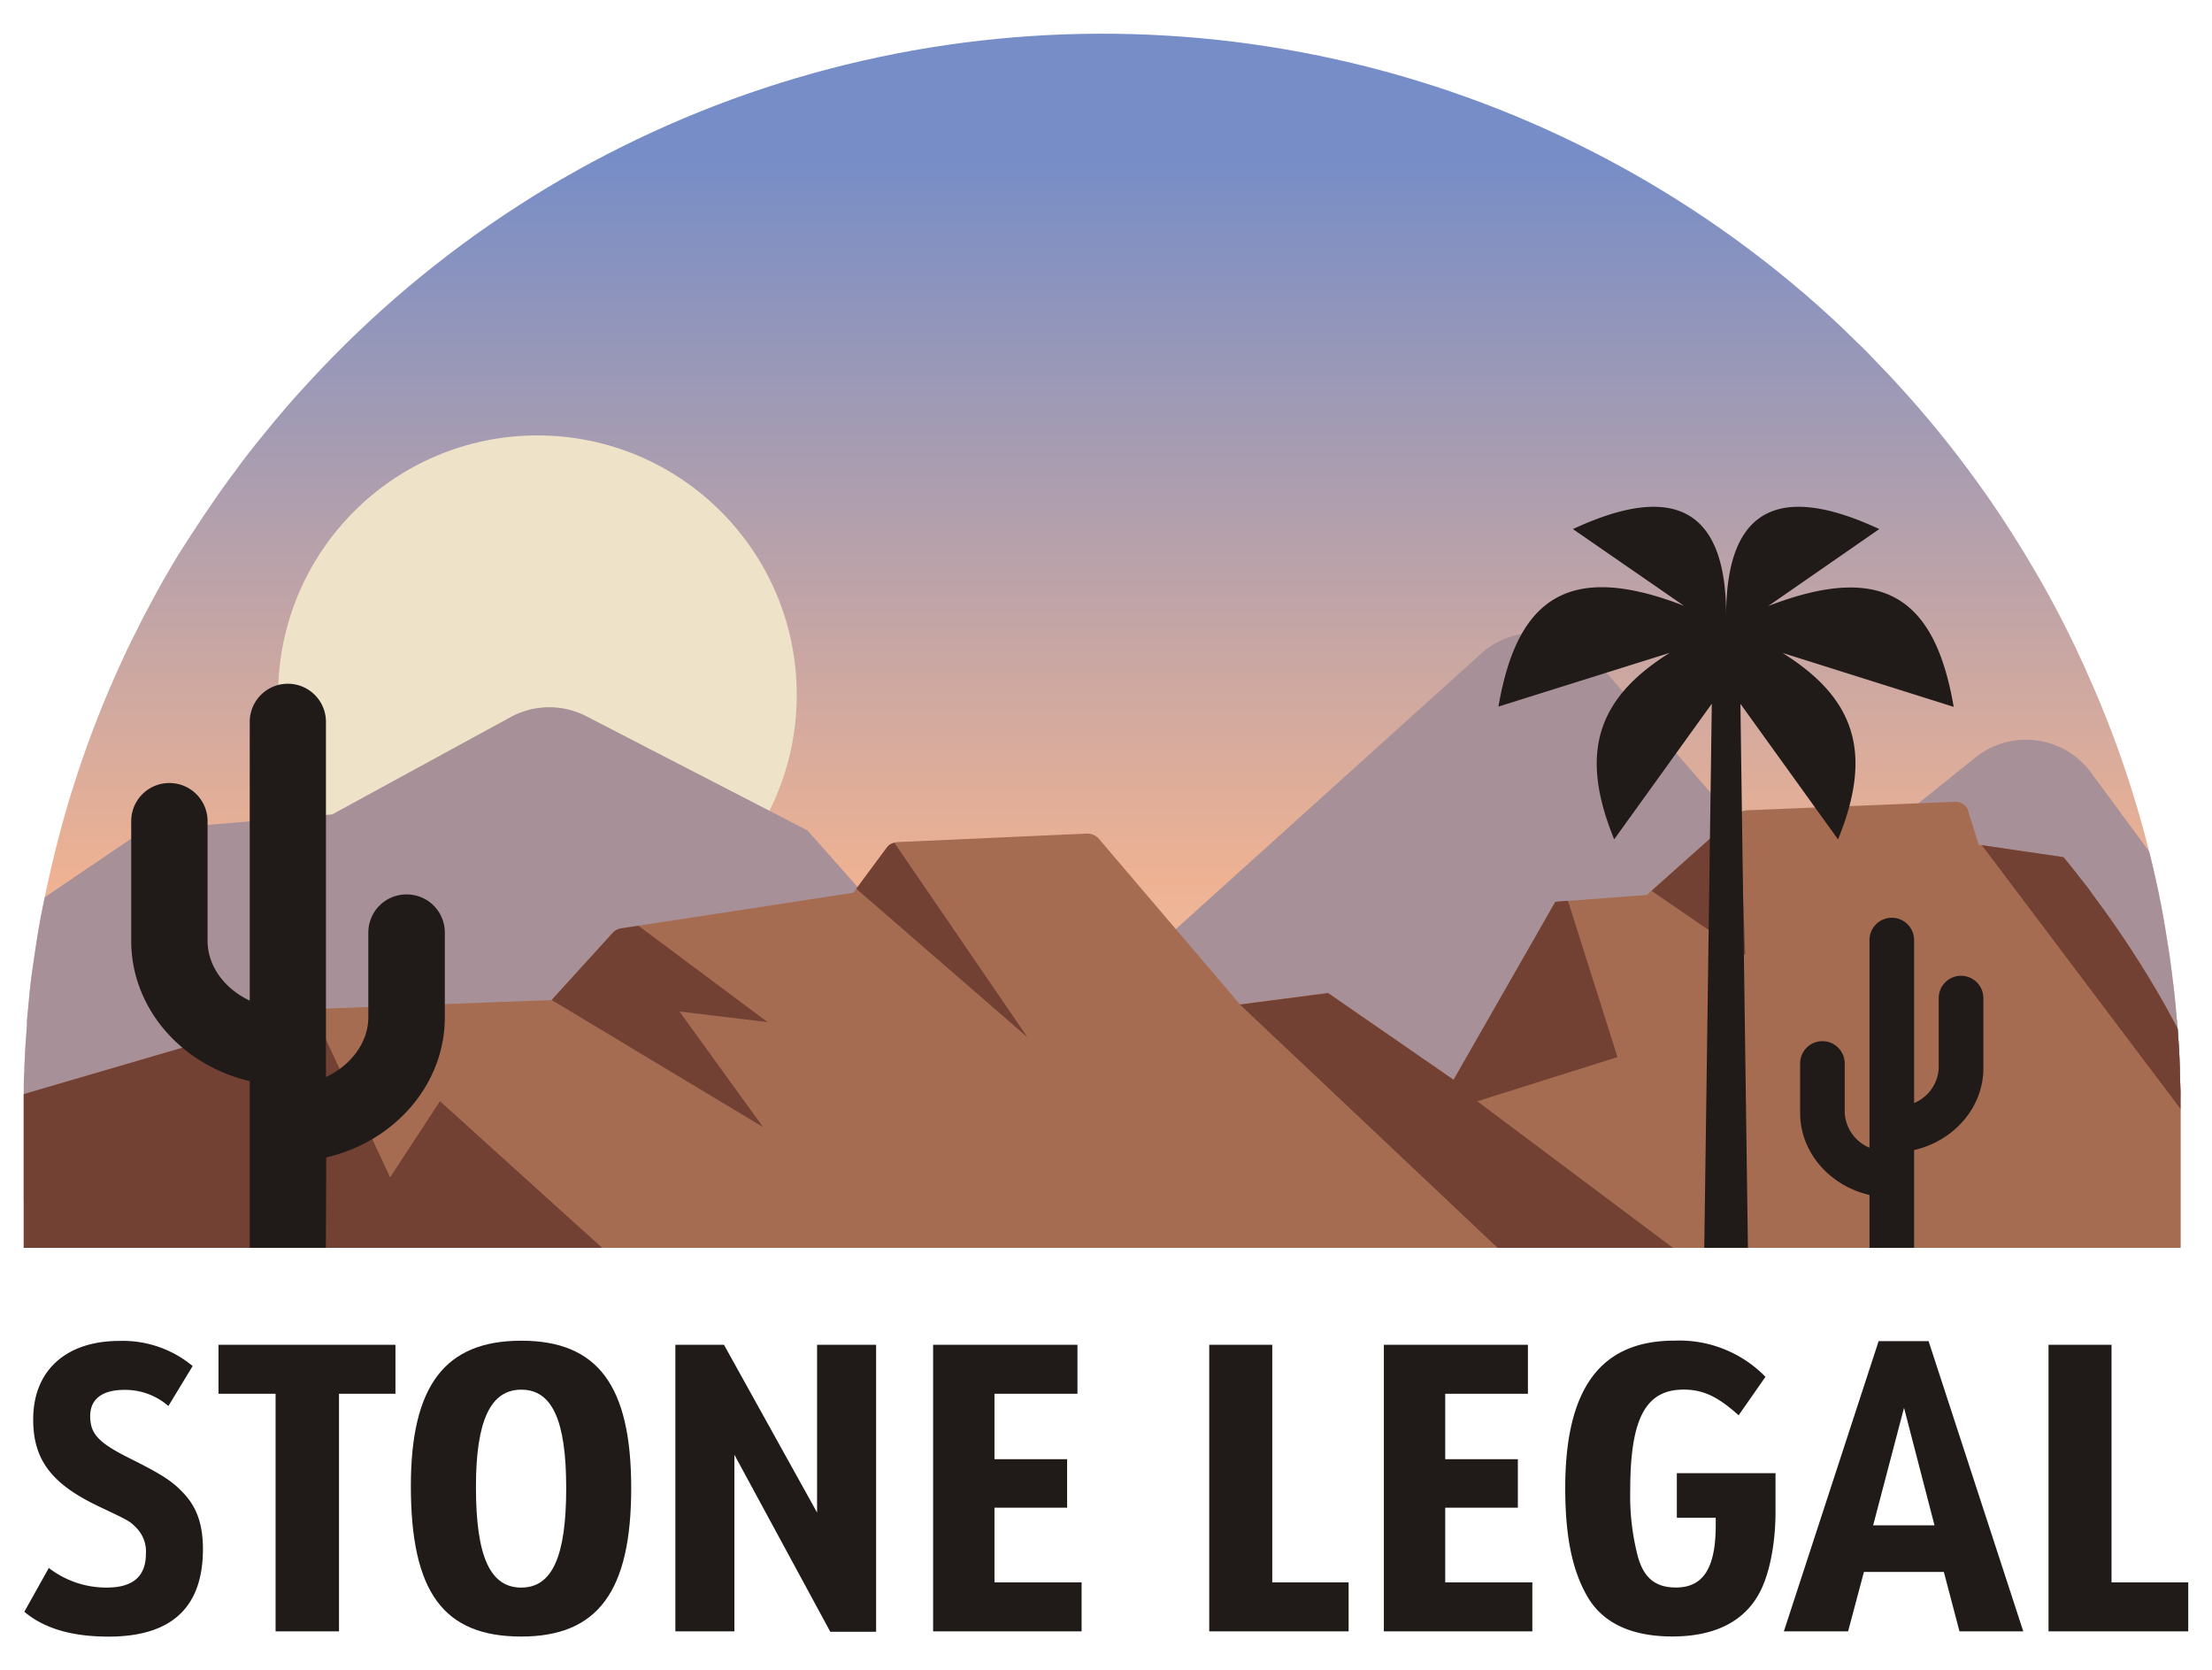<?xml version="1.0" encoding="UTF-8"?>
<svg xmlns="http://www.w3.org/2000/svg" xmlns:xlink="http://www.w3.org/1999/xlink" id="Layer_1" data-name="Layer 1" viewBox="0 0 310 234">
  <defs>
    <style>.cls-1{fill:none;}.cls-2,.cls-9{fill:#201b18;}.cls-3{clip-path:url(#clip-path);}.cls-4{fill:url(#linear-gradient);}.cls-5{fill:#eee3c8;}.cls-6{fill:#a79098;}.cls-7{fill:#a56c51;}.cls-8{fill:#724134;}.cls-9{fill-rule:evenodd;}</style>
    <clipPath id="clip-path">
      <path class="cls-1" d="M305.6,155.3v19.54H3.33V155.3c0-.82,0-1.68,0-2.5s0-1.77.08-2.62V150a1.55,1.55,0,0,0,0-.21c.07-2.1.2-4.17.37-6.24,0-.18,0-.39,0-.57.12-1.37.25-2.76.39-4.14s.32-2.68.52-4,.42-2.9.66-4.32.52-2.87.81-4.27c.21-1.1.45-2.19.7-3.27a148.51,148.51,0,0,1,9.83-29.52c.74-1.63,1.5-3.26,2.33-4.86.69-1.44,1.42-2.85,2.2-4.26,1.2-2.28,2.49-4.51,3.83-6.71C27.37,74,29.71,70.41,32.22,67a.33.33,0,0,0,.06-.1l.49-.64c1.37-1.9,2.83-3.76,4.33-5.58q3-3.73,6.31-7.28A151.07,151.07,0,0,1,251,39.57c2.51,2.08,4.93,4.23,7.29,6.47,1,1,2,1.94,3,2.92.71.73,1.44,1.46,2.11,2.19,1.53,1.56,3,3.18,4.46,4.82A150.62,150.62,0,0,1,284.78,79.3a138.26,138.26,0,0,1,7,13.38c.26.53.48,1,.71,1.58l0,0A144,144,0,0,1,299,111.47q1.24,4,2.23,8c.62,2.45,1.17,4.93,1.65,7.42.25,1.31.49,2.62.7,4s.44,2.65.61,4c.1.72.2,1.45.28,2.18s.16,1.23.23,1.84c.13,1.2.24,2.4.35,3.61,0,.16,0,.31.05.45s0,.39.05.57c.16,2.07.29,4.14.35,6.24a.71.71,0,0,0,0,.21v.2c0,.85.07,1.73.08,2.62S305.6,154.48,305.6,155.3Z"></path>
    </clipPath>
    <linearGradient id="linear-gradient" x1="154.47" y1="21.56" x2="154.47" y2="202.71" gradientUnits="userSpaceOnUse">
      <stop offset="0" stop-color="#768dc7"></stop>
      <stop offset="0.56" stop-color="#eeb293"></stop>
      <stop offset="1" stop-color="#eee3c8"></stop>
    </linearGradient>
  </defs>
  <path class="cls-2" d="M6.84,219.69a13.19,13.19,0,0,0,8.1,2.75c3.71,0,5.51-1.57,5.51-4.78a4.72,4.72,0,0,0-1.4-3.65c-.9-.9-.9-.9-5.18-2.93-6.63-3.15-9.22-6.52-9.22-12.2,0-6.86,4.61-11,12.09-11A15.31,15.31,0,0,1,27,191.4L23.6,197a9.2,9.2,0,0,0-6.18-2.26c-3.1,0-4.78,1.3-4.78,3.66,0,2.53,1.18,3.77,5.68,6,4.27,2.14,5.79,3.09,7.37,4.78,1.91,2,2.75,4.44,2.75,7.87,0,8.16-4.39,12.26-13.22,12.26-5.11,0-9-1.12-11.81-3.48Z"></path>
  <path class="cls-2" d="M38.62,195.28h-8v-6.86h24.8v6.86H47.51v33.29H38.62Z"></path>
  <path class="cls-2" d="M88.46,208.5c0,14.45-4.67,20.8-15.41,20.8-10.91,0-15.47-6.24-15.47-21.09,0-14.06,4.78-20.36,15.47-20.36S88.46,194.1,88.46,208.5Zm-21.76-.17c0,9.78,2,14.11,6.35,14.11s6.3-4.38,6.3-13.94-2-13.79-6.3-13.79S66.7,199.05,66.7,208.33Z"></path>
  <path class="cls-2" d="M94.65,188.42h6.81l13.05,23.51V188.42h8.27v40.21h-6.42l-13.44-24.8v24.74H94.65Z"></path>
  <path class="cls-2" d="M130.77,188.42H151v6.86H139.37v9.17h10.18v6.8H139.37v10.46h12.21v6.86H130.77Z"></path>
  <path class="cls-2" d="M169.47,188.42h8.83v33.29H189v6.86H169.47Z"></path>
  <path class="cls-2" d="M193.94,188.42h20.19v6.86H202.54v9.17h10.18v6.8H202.54v10.46h12.21v6.86H193.94Z"></path>
  <path class="cls-2" d="M235,206.41h13.83v5.4c0,4.62-.9,8.95-2.31,11.48-2.19,4-6.35,6-12.14,6s-9.79-1.91-11.93-5.62-3.09-8.49-3.09-15.18c0-13.95,4.95-20.65,15.3-20.65a16.86,16.86,0,0,1,12.76,5.07l-3.76,5.39c-2.93-2.64-5-3.6-7.71-3.6-5.29,0-7.48,4-7.48,14.07a33.56,33.56,0,0,0,1.07,9.33c.84,3,2.47,4.33,5.34,4.33,3.83,0,5.57-2.75,5.57-8.72v-1.06H235Z"></path>
  <path class="cls-2" d="M261.22,220.25,259,228.57h-9l13.28-40.66h7l13.27,40.66h-8.94l-2.19-8.32Zm5.62-23-4.33,16.47h8.6Z"></path>
  <path class="cls-2" d="M287.09,188.42h8.83v33.29h10.75v6.86H287.09Z"></path>
  <g class="cls-3">
    <path class="cls-4" d="M305.6,153.69v21.15H3.33V153.69c0-.83,0-1.69,0-2.51s0-1.76.08-2.62v-.2a1.55,1.55,0,0,0,0-.21c.07-2.1.2-4.17.37-6.24,0-.18,0-.39,0-.56.12-1.38.25-2.77.39-4.14s.32-2.69.52-4,.42-2.9.66-4.32.52-2.86.81-4.27c.21-1.1.45-2.18.7-3.27a148.42,148.42,0,0,1,9.83-29.51c.74-1.64,1.5-3.27,2.33-4.87.69-1.44,1.42-2.85,2.2-4.26,1.2-2.28,2.49-4.51,3.83-6.71,2.22-3.64,4.56-7.18,7.07-10.61a.47.47,0,0,0,.06-.09l.49-.65c1.37-1.89,2.83-3.75,4.33-5.58q3-3.74,6.31-7.28A151.07,151.07,0,0,1,251,38c2.51,2.08,4.93,4.24,7.29,6.47,1,1,2,1.94,3,2.93.71.72,1.44,1.45,2.11,2.18q2.3,2.36,4.46,4.82a150.7,150.7,0,0,1,16.88,23.34,137,137,0,0,1,7,13.37c.26.54.48,1,.71,1.59h0a143.49,143.49,0,0,1,6.43,17.2c.83,2.63,1.57,5.32,2.23,8q.93,3.69,1.65,7.42c.25,1.31.49,2.62.7,4s.44,2.66.61,4c.1.73.2,1.45.28,2.18s.16,1.23.23,1.85c.13,1.19.24,2.39.35,3.6,0,.16,0,.31.05.46s0,.38.05.56c.16,2.07.29,4.14.35,6.24a.71.71,0,0,0,0,.21v.2c0,.86.07,1.73.08,2.62S305.6,152.86,305.6,153.69Z"></path>
    <circle class="cls-5" cx="75.32" cy="97.35" r="36.34"></circle>
    <path class="cls-6" d="M305.6,125.29v28.33L3.33,168.13V127.71l16.79-11.38,26.43-2.22,25-13.63a11.32,11.32,0,0,1,10.61-.13l31,16,29.74,33.57,64.66-58.33a11.31,11.31,0,0,1,16.13,1l28.77,33.13,24.37-19.57a11.32,11.32,0,0,1,16.23,2.12Z"></path>
    <path class="cls-7" d="M305.6,144.87V175H3.33V153.3l40.4-11.82.33-.1,33.25-1.26,8.62-9.48a1.91,1.91,0,0,1,.5-.37,1.63,1.63,0,0,1,.31-.11,1.44,1.44,0,0,1,.37-.1l2.38-.36,18.23-2.79,11.88-1.83.43-.55,4.35-5.86a1.07,1.07,0,0,1,.35-.32.4.4,0,0,1,.18-.1l.21-.09.24-.09a2.34,2.34,0,0,1,.55-.09l26.28-1.18a2.21,2.21,0,0,1,1.73.63l19.85,23.3v0h0l12.34-1.62,5.22,3.61,12.37,8.54L218,126.36l1.76-.13h0l11.05-.84.66-.62L243.57,114a1.83,1.83,0,0,1,.26-.16l0,0a2.21,2.21,0,0,1,1.09-.31l28.9-1.18a1.92,1.92,0,0,1,1.92,1l1.57,5.05.41,0,11.45,1.69c.76.9,1.5,1.84,2.23,2.78.29.37.6.74.87,1.11a9,9,0,0,1,.84,1.14A143.89,143.89,0,0,1,303.5,141c.37.64.73,1.31,1.08,1.95Z"></path>
    <polygon class="cls-8" points="84.57 174.99 3.33 174.99 3.33 153.3 43.73 141.48 54.67 164.96 61.66 154.29 79.36 170.3 84.57 174.99"></polygon>
    <path class="cls-8" d="M95.22,141.72l11.72,16.2L77.31,140.11l8.62-9.47a2,2,0,0,1,1.17-.57l2.38-.36,18.09,13.5Z"></path>
    <path class="cls-8" d="M144,145.34l-24-20.82,4.34-5.85a1.73,1.73,0,0,1,1-.59Z"></path>
    <polygon class="cls-8" points="234.66 174.99 210.04 174.99 173.77 140.75 186.13 139.15 203.71 151.3 217.97 126.35 219.74 126.21 226.68 148.11 207.03 154.3 234.66 174.99"></polygon>
    <path class="cls-8" d="M244.58,133.82l-13.12-9L243.58,114a1.15,1.15,0,0,1,.29-.2Z"></path>
    <path class="cls-8" d="M304.58,143l1,1.89v10.47l-27.83-36.93,11.43,1.67h0v0c.76.9,1.5,1.84,2.23,2.78.29.37.6.74.87,1.11a9,9,0,0,1,.84,1.14A143.89,143.89,0,0,1,303.5,141C303.87,141.67,304.23,142.34,304.58,143Z"></path>
    <path class="cls-9" d="M45.67,175.19H35V151.47c-9.53-2.2-16.61-10.18-16.61-19.64V115.05a5.34,5.34,0,0,1,5.35-5.34h0a5.35,5.35,0,0,1,5.35,5.34v16.78c0,3.55,2.42,6.73,5.91,8.37V101.14a5.34,5.34,0,0,1,5.34-5.34h0a5.34,5.34,0,0,1,5.34,5.34v49.77c3.5-1.65,5.94-4.84,5.94-8.38V130.66A5.34,5.34,0,0,1,57,125.32h0a5.34,5.34,0,0,1,5.34,5.34v11.87c0,9.45-7.08,17.44-16.62,19.64"></path>
    <path class="cls-9" d="M262,175h6.25V161.14c5.57-1.28,9.71-5.95,9.71-11.48v-9.81a3.13,3.13,0,0,0-3.13-3.13h0a3.13,3.13,0,0,0-3.13,3.13v9.81a5.6,5.6,0,0,1-3.45,4.89V131.71a3.12,3.12,0,0,0-3.13-3.12h0a3.12,3.12,0,0,0-3.12,3.12v29.1a5.62,5.62,0,0,1-3.47-4.9V149a3.13,3.13,0,0,0-3.13-3.12h0a3.12,3.12,0,0,0-3.12,3.12v6.94c0,5.53,4.14,10.2,9.72,11.49"></path>
    <path class="cls-9" d="M246.32,273.1a92.73,92.73,0,0,1-8.9,4.65L239.9,98.6l-13.68,19c-4.95-12.09-2.4-19.78,7.79-26.13L210,99c2.59-15.05,9.7-20.45,26-14.12L220.44,74.13c13.76-6.41,21.47-3.23,21.47,12.12,0-15.35,7.7-18.53,21.46-12.12L247.8,84.92c16.32-6.33,23.42-.93,26,14.12l-24-7.56c10.19,6.35,12.74,14,7.79,26.13l-13.68-19,2.41,174.5Z"></path>
  </g>
</svg>
